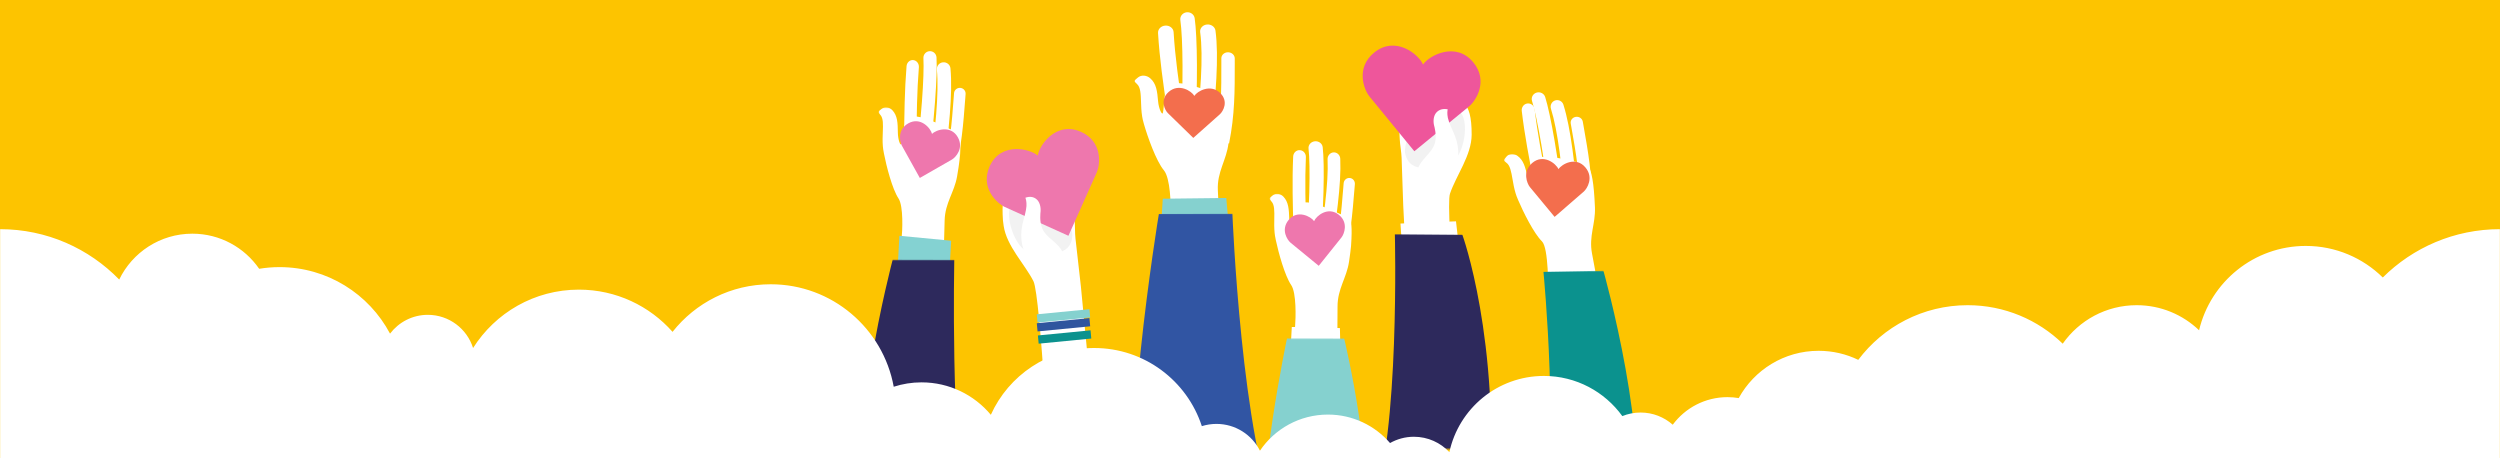 <?xml version="1.0" encoding="UTF-8"?>
<svg width="1920px" height="352px" viewBox="0 0 1920 352" version="1.1" xmlns="http://www.w3.org/2000/svg" xmlns:xlink="http://www.w3.org/1999/xlink">
    <rect x="0" y="0" width="1920" height="352" fill="#333333" stroke="none"/>
    <!-- Generator: Sketch 63.1 (92452) - https://sketch.com -->
    <title>hands--DSKT</title>
    <desc>Created with Sketch.</desc>
    <defs>
        <rect id="path-1" x="0" y="0" width="1920" height="352"></rect>
        <polygon id="path-3" points="0.323 0.414 91.961 0.414 91.961 165.435 0.323 165.435"></polygon>
        <polygon id="path-5" points="0.32 0.236 63.513 0.236 63.513 195.332 0.32 195.332"></polygon>
        <polygon id="path-7" points="0.551 0.147 78.854 0.147 78.854 84.293 0.551 84.293"></polygon>
        <polygon id="path-9" points="0.622 0.451 63.67 0.451 63.67 261.959 0.622 261.959"></polygon>
        <polygon id="path-11" points="0.136 0.413 78.889 0.413 78.889 145.792 0.136 145.792"></polygon>
        <polygon id="path-13" points="0.001 0.1 112.534 0.1 112.534 179.957 0.001 179.957"></polygon>
        <polygon id="path-15" points="0.147 0.44 98.497 0.44 98.497 226.935 0.147 226.935"></polygon>
        <polygon id="path-17" points="0.063 0.362 74.157 0.362 74.157 137.246 0.063 137.246"></polygon>
        <polygon id="path-19" points="-0.002 0.581 74.234 0.581 74.234 202.164 -0.002 202.164"></polygon>
        <polygon id="path-21" points="0.258 0.074 80.265 0.074 80.265 35.598 0.258 35.598"></polygon>
    </defs>
    <g id="hands--DSKT" stroke="none" stroke-width="1" fill="none" fill-rule="evenodd">
        <g>
            <mask id="mask-2" fill="white">
                <use xlink:href="#path-1"></use>
            </mask>
            <use id="Rectangle" fill="#FDC400" xlink:href="#path-1"></use>
            <g id="footer-hands" mask="url(#mask-2)">
                <g transform="translate(345, 0)">
                    <rect id="Rectangle" fill="#FDC400" x="0" y="0" width="1230" height="351.062"></rect>
                    <g id="Group-103" stroke-width="1" fill="none" transform="translate(317.75, 9.396)">
                        <path d="M412.251,97.5 C412.492,102.267 413.519,107.072 413.684,111.871 C414.105,124.138 414.525,136.405 414.944,148.674 C415.135,154.243 422.214,288.119 422.405,293.689 L461.246,298.104 C461.246,298.104 446.93,151.011 450.829,139.381 C455.445,125.612 467.433,109.87 467.486,94.095 C467.576,66.917 459.009,63.895 441.328,67.597 C430.614,69.84 424.659,56.696 418.471,65.324 C416.337,68.299 411.126,70.551 411.111,74.3 C411.108,74.979 412.219,96.819 412.251,97.5" id="Fill-1" fill="#FFFFFF"></path>
                        <path d="M433.968,81.311 C419.049,84.698 415.592,104.052 416.329,107.96 C419.653,125.575 439.278,118.674 450.39,115.918 C461.493,113.16 467.265,81.07 457.039,75.568 C453.58,73.708 445.13,78.774 433.968,81.311" id="Fill-3" fill="#F2F2F2"></path>
                        <path d="M392.672,30.949 C408.885,17.779 426.736,32.222 430.132,40.138 C435.032,33.036 455.395,22.349 468.685,38.419 C480.617,52.845 470.628,67.965 465.815,72.047 L423.465,106.771 L388.821,64.48 C384.911,59.542 378.113,42.774 392.672,30.949" id="Fill-5" fill="#EE569B"></path>
                        <path d="M449.07,74.55 C449.07,74.55 449.011,74.932 448.905,75.653 C448.821,76.371 448.745,77.428 448.867,78.81 C449.01,81.614 450.448,85.633 453.267,91.694 C457.985,101.827 458.692,111.918 454.334,122.245 C452.029,127.707 450.246,134.159 447.25,139.101 C443.433,145.387 435.305,142.443 432.373,137.019 C429.401,131.527 424.343,127.078 425.936,121.003 C428.048,112.979 437.127,108.343 439.297,100.318 C440.855,94.58 438.794,87.615 438.664,87.126 C437.743,83.55 438.23,79.271 440.481,76.921 C442.707,74.491 445.943,73.919 449.07,74.55" id="Fill-7" fill="#FFFFFF"></path>
                        <polygon id="Fill-9" fill="#FFFFFF" points="461.507 213.152 416.25 215.25 412.82 162.286 455.453 160.583"></polygon>
                        <g id="Group-13" transform="translate(390.611, 169.979)">
                            <mask id="mask-4" fill="white">
                                <use xlink:href="#path-3"></use>
                            </mask>
                            <g id="Clip-12"></g>
                            <path d="M90.392,207.714 C98.948,80.846 69.714,0.881 69.714,0.881 L44.383,0.653 L17.893,0.414 C17.893,0.414 21.822,155.666 0.573,208.144 C-3.532,218.28 44.344,205.907 44.344,205.907 C44.344,205.907 89.618,219.184 90.392,207.714" id="Fill-11" fill="#2D295C" mask="url(#mask-4)"></path>
                        </g>
                        <path d="M331.342,200.729 C333.83,199.578 336.288,198.606 338.383,197.737 C339.271,197.366 340.171,197.022 341.07,196.677 C340.94,186.387 340.667,176.606 340.404,167.231 C339.861,147.927 339.346,129.697 340.162,111.294 C340.288,108.461 338.207,106.056 335.512,105.925 C332.78,105.767 330.529,107.982 330.404,110.815 C329.568,129.608 330.089,148.031 330.638,167.536 C330.933,178.036 331.242,189.057 331.342,200.729" id="Fill-14" fill="#FFFFFF"></path>
                        <path d="M339.361,190.616 C342.99,190.795 346.616,191.036 350.234,191.333 C354.088,152.579 354.616,116.856 353.083,103.63 C352.76,100.836 350.075,98.812 347.059,99.113 C344.058,99.416 341.884,101.926 342.208,104.724 C343.703,117.642 343.167,152.631 339.361,190.616" id="Fill-16" fill="#FFFFFF"></path>
                        <path d="M348.757,189.523 C351.972,190.051 355.175,190.656 358.358,191.333 C363.386,160.449 367.458,132.136 366.573,112.508 C366.443,109.68 364.165,107.501 361.469,107.63 C358.779,107.765 356.703,110.165 356.829,112.994 C357.67,131.597 353.686,159.251 348.757,189.523" id="Fill-18" fill="#FFFFFF"></path>
                        <path d="M360.716,190.634 C363.515,191.371 366.298,192.168 369.057,193.042 C374.45,172.758 375.878,155.368 377.494,135.592 L377.784,132.046 C377.982,129.623 376.226,127.489 373.842,127.286 C371.466,127.084 369.378,128.885 369.178,131.308 L368.888,134.86 C367.317,154.075 365.931,170.969 360.716,190.634" id="Fill-20" fill="#FFFFFF"></path>
                        <g id="Group-24" transform="translate(312.028, 139.229)">
                            <mask id="mask-6" fill="white">
                                <use xlink:href="#path-5"></use>
                            </mask>
                            <g id="Clip-23"></g>
                            <path d="M54.834,15.872 C21.014,-0.032 21.605,7.857 19.825,17.043 C19.449,18.972 18.762,26.584 18.153,28.292 C17.565,29.94 15.556,25.199 15.372,19.535 C15.13,12.135 14.857,6.544 10.865,2.382 C8.644,0.067 5.071,-0.584 2.612,1.473 C0.032,3.63 -0.528,3.759 1.75,6.156 C4.073,8.601 3.979,13.568 3.871,19.316 C3.807,22.67 3.737,26.374 4.127,30.225 C4.127,30.645 4.235,31.467 4.431,32.599 C4.596,33.685 4.81,34.781 5.073,35.878 C7.071,45.277 11.946,63.166 16.861,70.299 C20.974,76.271 20.352,95.909 19.893,101.376 C18.28,120.527 9.357,256.889 9.357,256.889 C9.152,270.564 50.095,270.552 50.013,261.224 C49.661,223.359 52.322,154.546 52.455,86.659 C52.482,73.042 59.413,64.823 61.273,52.424 C67.083,13.733 60.391,18.486 54.834,15.872" id="Fill-22" fill="#FFFFFF" mask="url(#mask-6)"></path>
                        </g>
                        <polygon id="Fill-25" fill="#FFFFFF" points="366.695 260.687 328.257 262.229 329.343 241.729 366.308 242.56"></polygon>
                        <g id="Group-29" transform="translate(306.903, 250.271)">
                            <mask id="mask-8" fill="white">
                                <use xlink:href="#path-7"></use>
                            </mask>
                            <g id="Clip-28"></g>
                            <path d="M74.348,148.241 C67.761,165.154 4.778,176.471 1.875,158.572 C-5.262,114.528 18.77,0.147 18.77,0.147 L62.67,0.275 C62.67,0.275 89.172,110.178 74.348,148.241" id="Fill-27" fill="#85D1CF" mask="url(#mask-8)"></path>
                        </g>
                        <path d="M365.532,155.601 C357.233,148.859 348.178,156.348 346.468,160.437 C343.95,156.792 333.546,151.339 326.819,159.654 C320.777,167.122 325.908,174.883 328.371,176.973 L350.046,194.75 L367.585,172.867 C369.563,170.311 372.98,161.654 365.532,155.601" id="Fill-30" fill="#EE77AD"></path>
                        <path d="M31.007,131.542 C33.472,130.494 35.898,129.626 37.968,128.843 C38.848,128.512 39.735,128.206 40.623,127.899 C40.883,117.585 40.985,107.775 41.079,98.373 C41.276,79.014 41.462,60.73 42.947,42.331 C43.177,39.499 41.241,37.001 38.626,36.753 C35.974,36.48 33.7,38.601 33.474,41.435 C31.955,60.225 31.768,78.7 31.569,98.26 C31.463,108.793 31.348,119.844 31.007,131.542" id="Fill-32" fill="#FFFFFF"></path>
                        <path d="M39.549,120.921 C42.878,121.271 46.201,121.679 49.514,122.146 C54.984,83.626 57.245,47.976 56.492,34.697 C56.332,31.892 53.962,29.746 51.175,29.904 C48.396,30.067 46.274,32.472 46.431,35.281 C47.167,48.251 44.936,83.168 39.549,120.921" id="Fill-34" fill="#FFFFFF"></path>
                        <path d="M51.507,120.774 C54.98,121.155 58.439,121.614 61.883,122.146 C65.908,91.09 69.024,62.645 67.205,43.095 C66.943,40.28 64.401,38.208 61.517,38.458 C58.638,38.715 56.516,41.206 56.777,44.022 C58.503,62.554 55.453,90.335 51.507,120.774" id="Fill-36" fill="#FFFFFF"></path>
                        <path d="M61.757,121.524 C64.652,122.236 67.528,123.007 70.379,123.854 C75.758,103.533 77.073,86.141 78.56,66.363 L78.828,62.816 C79.012,60.391 77.182,58.274 74.721,58.096 C72.27,57.914 70.133,59.732 69.95,62.157 L69.682,65.709 C68.235,84.926 66.958,101.824 61.757,121.524" id="Fill-38" fill="#FFFFFF"></path>
                        <g id="Group-42" transform="translate(11.361, 72.604)">
                            <mask id="mask-10" fill="white">
                                <use xlink:href="#path-9"></use>
                            </mask>
                            <g id="Clip-41"></g>
                            <path d="M55.206,16.987 C21.517,0.489 21.949,8.344 19.972,17.443 C19.556,19.355 18.709,26.909 18.061,28.594 C17.436,30.222 15.514,25.466 15.443,19.83 C15.351,12.467 15.192,6.902 11.261,2.683 C9.075,0.336 5.495,-0.383 2.979,1.613 C0.341,3.704 -0.228,3.821 2.016,6.251 C4.304,8.73 4.107,13.666 3.881,19.38 C3.747,22.714 3.601,26.395 3.917,30.233 C3.908,30.651 3.999,31.471 4.173,32.6 C4.317,33.683 4.51,34.776 4.753,35.875 C6.571,45.26 11.108,63.146 15.905,70.34 C19.919,76.359 18.894,95.878 18.319,101.304 C16.307,120.315 4.551,255.73 4.551,255.73 C4.065,269.324 45.24,270.142 45.349,260.864 C45.768,223.204 49.849,154.83 51.369,87.329 C51.673,73.786 58.81,65.755 60.936,53.462 C67.567,15.109 60.742,19.699 55.206,16.987" id="Fill-40" fill="#FFFFFF" mask="url(#mask-10)"></path>
                        </g>
                        <polygon id="Fill-43" fill="#84D2D2" points="25.028 225.981 64.777 229.771 67.736 175.476 27.988 171.688"></polygon>
                        <g id="Group-47" transform="translate(0.257, 189.625)">
                            <mask id="mask-12" fill="white">
                                <use xlink:href="#path-11"></use>
                            </mask>
                            <g id="Clip-46"></g>
                            <path d="M8.378,184.695 C19.677,201.451 83.221,197.259 78.655,181.98 C67.125,143.405 69.869,0.515 69.869,0.515 L22.576,0.413 C22.576,0.413 -16.395,147.959 8.378,184.695" id="Fill-45" fill="#2D295C" mask="url(#mask-12)"></path>
                        </g>
                        <path d="M72.853,96.002 C67.522,86.515 56.186,90.215 53.051,93.447 C52.029,89.054 44.229,79.999 34.782,85.353 C26.302,90.161 28.261,99.429 29.809,102.329 L43.672,127.271 L68.374,113.116 C71.193,111.437 77.639,104.52 72.853,96.002" id="Fill-48" fill="#EE77AD"></path>
                        <path d="M238.281,109.333 C241.183,107.828 244.066,106.511 246.52,105.347 C247.561,104.854 248.618,104.383 249.674,103.914 C248.311,93.231 246.833,83.098 245.415,73.385 C242.495,53.388 239.734,34.499 238.579,15.266 C238.402,12.306 235.58,10.066 232.278,10.262 C228.927,10.44 226.439,13.019 226.621,15.982 C227.8,35.621 230.589,54.708 233.539,74.915 C235.129,85.796 236.792,97.212 238.281,109.333" id="Fill-50" fill="#FFFFFF"></path>
                        <path d="M243.695,96.058 C247.387,96.151 251.077,96.305 254.762,96.521 C257.398,55.843 256.758,18.426 254.765,4.62 C254.343,1.703 251.548,-0.346 248.497,0.049 C245.455,0.445 243.333,3.131 243.753,6.051 C245.699,19.538 246.307,56.188 243.695,96.058" id="Fill-52" fill="#FFFFFF"></path>
                        <path d="M255.653,95.335 C259.591,95.651 263.516,96.047 267.427,96.521 C270.914,64.106 273.46,34.429 270.736,14.122 C270.342,11.198 267.401,9.101 264.148,9.43 C260.902,9.762 258.592,12.405 258.982,15.331 C261.567,34.576 259.072,63.562 255.653,95.335" id="Fill-54" fill="#FFFFFF"></path>
                        <path d="M271.028,98.898 C274.428,99.458 277.812,100.084 281.175,100.792 C285.588,78.876 285.571,60.341 285.545,39.261 L285.542,35.481 C285.538,32.898 283.243,30.776 280.389,30.75 C277.546,30.721 275.242,32.794 275.244,35.378 L275.249,39.164 C275.274,59.645 275.29,77.654 271.028,98.898" id="Fill-56" fill="#FFFFFF"></path>
                        <path d="M271.418,62.598 C232.029,47.664 233.131,55.882 231.602,65.576 C231.281,67.613 230.911,75.604 230.31,77.421 C229.729,79.174 227.186,74.317 226.667,68.405 C225.989,60.68 225.374,54.848 220.6,50.696 C217.944,48.387 213.84,47.886 211.149,50.161 C208.328,52.542 207.695,52.707 210.422,55.098 C213.203,57.539 213.365,62.735 213.553,68.751 C213.663,72.262 213.786,76.137 214.441,80.144 C214.463,80.585 214.63,81.439 214.914,82.61 C215.162,83.739 215.465,84.874 215.825,86.009 C218.613,95.735 225.139,114.195 231.124,121.408 C236.135,127.446 236.496,148.011 236.269,153.75 C235.475,173.853 232.733,316.874 232.733,316.874 C233.242,331.183 279.878,329.122 279.277,319.371 C276.815,279.8 276.103,207.716 272.559,136.73 C271.849,122.491 279.295,113.549 280.742,100.491 C285.254,59.749 277.891,65.052 271.418,62.598" id="Fill-58" fill="#FFFFFF"></path>
                        <polygon id="Fill-60" fill="#85D1CF" points="229.174 160.583 280.424 158.448 279.022 142.646 230.265 143.215"></polygon>
                        <g id="Group-64" transform="translate(206.966, 154.604)">
                            <mask id="mask-14" fill="white">
                                <use xlink:href="#path-13"></use>
                            </mask>
                            <g id="Clip-63"></g>
                            <path d="M4.784,260.147 C9.849,280.132 120.686,255.15 112.056,236.423 C83.668,174.836 76.768,0.1 76.768,0.1 L20.291,0.333 C20.291,0.333 -11.865,194.456 4.784,260.147" id="Fill-62" fill="#3155A3" mask="url(#mask-14)"></path>
                        </g>
                        <path d="M274.335,62.025 C266.841,54.78 256.75,60.656 254.503,64.246 C252.435,60.563 242.651,54.267 234.801,61.184 C227.754,67.396 231.927,75.212 234.14,77.443 L253.698,96.521 L274.185,78.294 C276.508,76.159 281.066,68.529 274.335,62.025" id="Fill-65" fill="#F36E4D"></path>
                        <path d="M521.581,164.854 C523.894,163.27 526.205,161.867 528.169,160.63 C529.001,160.107 529.847,159.603 530.695,159.103 C528.885,148.919 527.013,139.266 525.217,130.016 C521.521,110.967 518.03,92.977 515.846,74.579 C515.511,71.746 513.025,69.733 510.295,70.081 C507.525,70.413 505.624,73.007 505.963,75.842 C508.19,94.631 511.721,112.811 515.455,132.058 C517.467,142.42 519.574,153.295 521.581,164.854" id="Fill-67" fill="#FFFFFF"></path>
                        <path d="M527.927,153.75 C531.408,153.286 534.893,152.882 538.382,152.537 C534.468,113.459 527.989,77.97 523.953,65.138 C523.099,62.425 520.155,60.896 517.352,61.726 C514.561,62.558 512.99,65.43 513.844,68.144 C517.787,80.678 524.115,115.441 527.927,153.75" id="Fill-69" fill="#FFFFFF"></path>
                        <path d="M539.456,149.479 C542.797,149.134 546.141,148.863 549.486,148.669 C546.777,117.77 543.759,89.584 537.964,71.029 C537.13,68.357 534.312,66.875 531.655,67.713 C529.002,68.555 527.532,71.404 528.366,74.078 C533.859,91.665 536.801,119.193 539.456,149.479" id="Fill-71" fill="#FFFFFF"></path>
                        <path d="M550.295,145.833 C553.438,145.84 556.577,145.911 559.712,146.062 C560.044,124.791 556.968,107.374 553.457,87.567 L552.828,84.015 C552.4,81.585 549.989,79.943 547.425,80.355 C544.869,80.762 543.144,83.062 543.573,85.49 L544.203,89.048 C547.615,108.293 550.605,125.216 550.295,145.833" id="Fill-73" fill="#FFFFFF"></path>
                        <g id="Group-77" transform="translate(492.257, 108.479)">
                            <mask id="mask-16" fill="white">
                                <use xlink:href="#path-15"></use>
                            </mask>
                            <g id="Clip-76"></g>
                            <path d="M56.567,6.718 C19.952,-2.545 22.039,5.108 22.018,14.487 C22.013,16.459 22.777,24.081 22.497,25.876 C22.226,27.61 19.331,23.324 18.069,17.782 C16.421,10.543 15.089,5.092 10.331,1.749 C7.684,-0.111 4.014,-0.077 1.962,2.415 C-0.19,5.024 -0.723,5.257 1.996,7.186 C4.769,9.155 5.62,14.059 6.604,19.741 C7.18,23.055 7.814,26.713 8.934,30.431 C9.015,30.846 9.277,31.634 9.687,32.709 C10.058,33.749 10.48,34.786 10.949,35.819 C14.722,44.693 22.964,61.381 29.203,67.474 C34.423,72.575 33.837,103.756 34.42,109.224 C36.461,128.382 57.234,252.573 57.234,252.573 C59.63,266.076 100.292,258.325 98.436,249.159 C90.886,211.949 80.442,143.705 67.665,76.851 C65.101,63.44 70.423,54.038 69.913,41.482 C68.324,2.297 62.584,8.24 56.567,6.718" id="Fill-75" fill="#FFFFFF" mask="url(#mask-16)"></path>
                        </g>
                        <g id="Group-80" transform="translate(520.445, 198.167)">
                            <mask id="mask-18" fill="white">
                                <use xlink:href="#path-17"></use>
                            </mask>
                            <g id="Clip-79"></g>
                            <path d="M48.222,0.362 L2.184,1.22 C2.184,1.22 15.401,137.577 0.144,197.169 C-1.669,204.243 27.668,206.695 27.668,206.695 L27.571,202.508 C27.571,202.508 67.695,210.802 70.218,200.395 C86.238,134.297 48.222,0.362 48.222,0.362" id="Fill-78" fill="#0B928E" mask="url(#mask-18)"></path>
                        </g>
                        <path d="M554.866,119.218 C547.582,110.511 536.737,116.567 534.167,120.511 C532.271,116.194 522.552,108.424 513.959,115.804 C506.244,122.429 510.048,131.578 512.193,134.254 L531.188,157.167 L553.629,137.713 C556.177,135.427 561.406,127.033 554.866,119.218" id="Fill-81" fill="#F36E4D"></path>
                        <g id="Group-85" transform="translate(107.028, 133.25)">
                            <mask id="mask-20" fill="white">
                                <use xlink:href="#path-19"></use>
                            </mask>
                            <g id="Clip-84"></g>
                            <path d="M55.495,26.103 C55.957,30.87 55.655,35.791 56.195,40.576 C57.576,52.813 58.959,65.047 60.34,77.286 C60.967,82.839 73.607,216.743 74.234,222.299 L36.935,232.418 C36.935,232.418 29.434,84.332 23.926,73.367 C17.405,60.383 3.394,46.534 1.039,30.886 C-3.021,3.929 4.91,-0.337 22.72,0.726 C33.518,1.368 42.878,7.848 50.184,15.494 C52.702,18.132 54.683,20.353 55.245,24.072 C55.345,24.745 55.428,25.423 55.495,26.103" id="Fill-83" fill="#FFFFFF" mask="url(#mask-20)"></path>
                        </g>
                        <path d="M139.477,147.357 C154.759,148.476 161.001,167.202 160.838,171.199 C160.103,189.22 139.646,185.32 128.231,184.256 C116.823,183.187 106.433,152.143 115.77,145.127 C118.929,142.756 128.042,146.519 139.477,147.357" id="Fill-86" fill="#F2F2F2"></path>
                        <polygon id="Fill-88" fill="#EE78AC" points="183.049 301.427 136.924 304.083 138.599 286.573 177.753 284.438"></polygon>
                        <g id="Group-92" transform="translate(123.257, 299.812)">
                            <mask id="mask-22" fill="white">
                                <use xlink:href="#path-21"></use>
                            </mask>
                            <g id="Clip-91"></g>
                            <path d="M80.265,77.538 L0.258,78.159 L4.606,14.671 C5.11,7.331 11.014,1.567 18.283,1.316 L53.972,0.082 C61.008,-0.161 67.157,4.849 68.421,11.853 L80.265,77.538 Z" id="Fill-90" fill="#EE78AC" mask="url(#mask-22)"></path>
                        </g>
                        <polygon id="Fill-93" fill="#85D1CF" points="174.507 234.374 134.086 238.312 133.507 232.001 173.929 228.062"></polygon>
                        <polygon id="Fill-95" fill="#0B928E" points="175.361 250.602 134.94 254.542 134.361 248.23 174.783 244.292"></polygon>
                        <polygon id="Fill-97" fill="#2F559E" points="174.507 241.208 134.086 245.146 133.507 238.836 173.927 234.896"></polygon>
                        <path d="M167.407,91.841 C148.652,83.451 135.472,101.706 134.298,110.087 C127.825,104.589 105.781,99.611 97.339,118.252 C89.762,134.988 103.121,146.812 108.731,149.463 L157.802,171.688 L179.706,122.712 C182.134,117.029 184.246,99.374 167.407,91.841" id="Fill-99" fill="#EE77AD"></path>
                        <path d="M124.763,142.455 C124.763,142.455 124.874,142.819 125.078,143.503 C125.261,144.188 125.486,145.203 125.569,146.565 C125.838,149.307 125.059,153.417 123.269,159.703 C120.274,170.215 121.059,180.116 126.66,189.529 C129.622,194.507 132.233,200.523 135.773,204.899 C140.281,210.462 147.531,206.447 149.517,200.763 C151.533,195.007 155.668,189.971 153.292,184.296 C150.141,176.8 140.903,173.585 137.698,166.097 C135.402,160.746 136.346,153.687 136.398,153.194 C136.752,149.59 135.677,145.504 133.214,143.54 C130.764,141.495 127.626,141.399 124.763,142.455" id="Fill-101" fill="#FFFFFF"></path>
                    </g>
                </g>
            </g>
            <path d="M1770.854,188.875 C1731.029,188.875 1697.681,216.51 1688.892,253.637 C1676.438,241.722 1659.564,234.388 1640.966,234.388 C1617.468,234.388 1596.715,246.084 1584.173,263.959 C1565.273,245.664 1539.535,234.388 1511.15,234.388 C1476.802,234.388 1446.307,250.878 1427.146,276.368 C1417.939,271.915 1407.614,269.415 1396.699,269.415 C1370.254,269.415 1347.242,284.085 1335.341,305.724 C1332.535,305.256 1329.658,305.004 1326.722,305.004 C1309.49,305.004 1294.21,313.33 1284.672,326.174 C1278.079,320.37 1269.451,316.821 1259.976,316.821 C1255.01,316.821 1250.28,317.807 1245.946,319.564 C1232.455,300.885 1210.51,288.72 1185.706,288.72 C1150.09,288.72 1120.342,313.786 1113.122,347.233 C1106.297,339.984 1096.634,335.43 1085.892,335.43 C1079.222,335.43 1072.97,337.196 1067.546,340.253 C1055.995,326.872 1038.919,318.393 1019.849,318.393 C998.122,318.393 978.962,329.389 967.637,346.119 C961.469,333.931 948.857,325.559 934.26,325.559 C930.338,325.559 926.561,326.166 923.009,327.287 C911.662,292.449 878.93,267.265 840.3,267.265 C804.974,267.265 774.59,288.329 760.968,318.565 C748.248,303.339 729.125,293.648 707.729,293.648 C700.277,293.648 693.108,294.838 686.381,297.012 C678.209,252.253 639.034,218.317 591.905,218.317 C561.329,218.317 534.113,232.612 516.518,254.861 C498.917,234.983 473.218,222.439 444.576,222.439 C410.359,222.439 380.34,240.338 363.322,267.263 C358.663,252.5 344.863,241.792 328.555,241.792 C316.706,241.792 306.206,247.471 299.549,256.229 C283.416,225.844 251.458,205.142 214.651,205.142 C209.335,205.142 204.127,205.591 199.044,206.423 C187.795,190.142 169.008,179.465 147.718,179.465 C122.998,179.465 101.642,193.846 91.558,214.694 C68.347,190.84 35.916,176 0,176 L0,195.691 L0,347.233 L0,361.333 L1920,361.333 L1920,347.233 L1920,207.664 L1920,176 C1884.876,176 1853.069,190.178 1829.976,213.115 C1814.765,198.131 1793.894,188.875 1770.854,188.875 Z" id="Fill-1" fill="#FFFFFF" mask="url(#mask-2)"></path>
        </g>
    </g>
</svg>